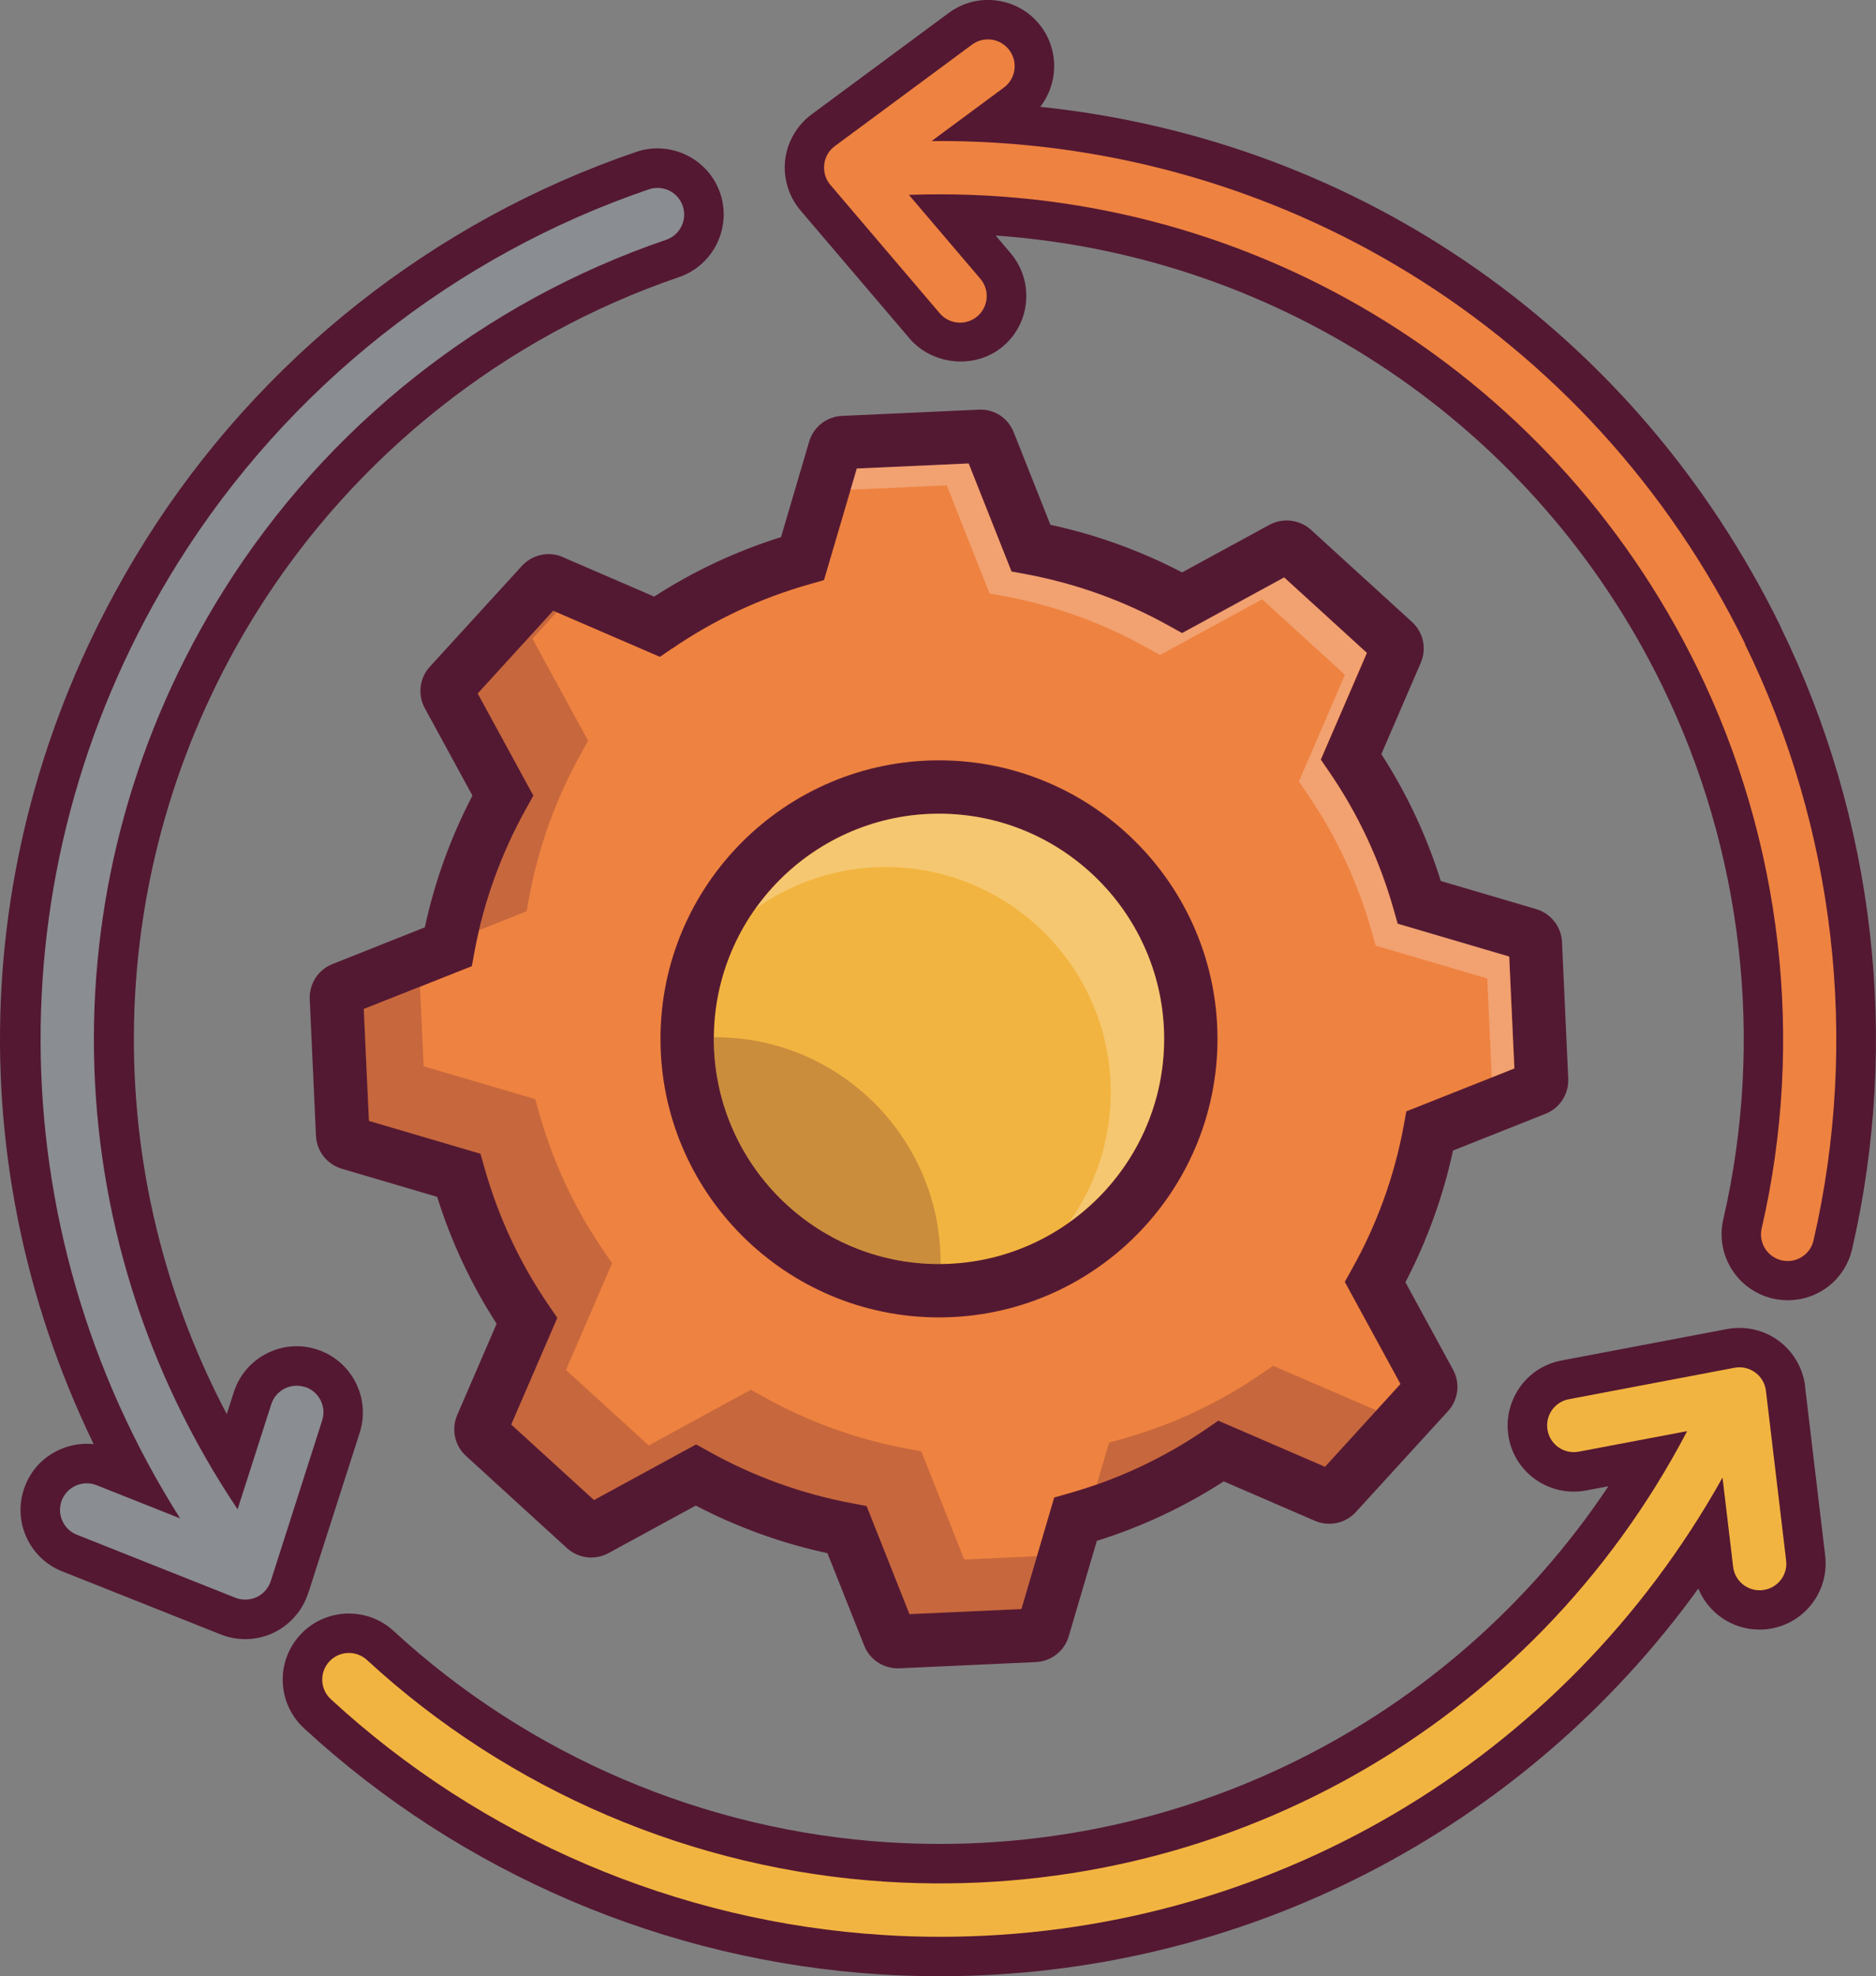 <?xml version="1.0" encoding="UTF-8"?><svg xmlns="http://www.w3.org/2000/svg" viewBox="0 0 162.81 171.48"><rect x="0" y="0" width="162.81" height="171.48" fill="#808080" stroke="none"/><defs><style>.c{fill:#f2b440;}.d{fill:#ee8240;}.e{fill:#8a8d91;}.f,.g{fill:#541932;}.h{fill:#541832;}.i,.g,.j{opacity:.25;}.j{fill:#fff;}</style></defs><g id="a"/><g id="b"><g><g><path class="h" d="M154.53,54.37c-12.48-25.47-36.37-42.18-64.25-45.1,1.54-1.98,1.65-4.83,.09-6.94-.91-1.24-2.25-2.04-3.77-2.27-1.51-.23-3.03,.15-4.26,1.06l-11.91,8.81c-1.27,.94-2.11,2.39-2.29,3.96-.18,1.57,.31,3.17,1.33,4.37l9.49,11.14c.95,1.11,2.38,1.82,3.92,1.95,1.55,.13,3.06-.35,4.17-1.3,1.17-.99,1.88-2.38,2-3.91,.12-1.53-.36-3.01-1.35-4.18l-1.29-1.52c24.8,1.74,46.79,16.49,57.8,38.97,7.04,14.36,8.94,30.84,5.35,46.39-.35,1.49-.09,3.03,.72,4.33,.81,1.3,2.09,2.21,3.6,2.56,.42,.09,.85,.14,1.27,.14,2.69,0,4.99-1.83,5.59-4.45,4.18-18.11,1.97-37.3-6.23-54.02Z"/><path class="h" d="M26.75,138.26l4.47-13.94c.96-3.01-.7-6.25-3.72-7.22-1.46-.47-3.01-.34-4.37,.36-1.36,.7-2.37,1.89-2.84,3.35l-.61,1.9c-11.6-21.99-10.65-48.45,2.64-69.66,8.5-13.55,21.5-23.85,36.6-29,2.99-1.02,4.6-4.29,3.58-7.29-1.02-2.99-4.29-4.59-7.28-3.58C37.62,19.18,22.48,31.17,12.59,46.95-2.48,70.99-4.09,100.1,8.13,125.32c-.97-.1-1.96,.04-2.88,.44-1.41,.61-2.5,1.72-3.06,3.15-.57,1.43-.54,2.99,.06,4.39,.61,1.41,1.73,2.5,3.15,3.06l13.75,5.47c.68,.27,1.4,.41,2.13,.41,.84,0,1.69-.19,2.45-.55,1.43-.68,2.53-1.93,3.01-3.44Z"/><path class="h" d="M156.66,120.29c-.19-1.57-1.03-3.01-2.31-3.95-1.28-.94-2.91-1.3-4.46-1.01l-14.38,2.73c-1.51,.29-2.81,1.14-3.67,2.41-.86,1.27-1.18,2.79-.9,4.3,.28,1.51,1.14,2.81,2.4,3.67,1.27,.86,2.8,1.18,4.3,.9l1.95-.37c-13.79,20.68-37.5,32.48-62.48,30.9-15.96-1-31.22-7.52-42.95-18.34-2.32-2.14-5.96-1.99-8.1,.33-1.04,1.13-1.58,2.59-1.52,4.12,.06,1.53,.72,2.95,1.84,3.99,13.66,12.6,31.42,20.19,50.01,21.36,1.72,.11,3.47,.16,5.21,.16,26.15,0,50.55-12.53,65.79-33.64,.86,2.11,2.93,3.56,5.31,3.56,.24,0,.48-.01,.68-.04,1.52-.18,2.88-.94,3.83-2.15,.95-1.21,1.37-2.71,1.19-4.23l-1.75-14.7Z"/></g><g><path class="f" d="M48.85,48.34c-1.22-.53-2.65-.22-3.55,.76l-8,8.76c-.9,.98-1.07,2.43-.43,3.6l4.13,7.58c-1.88,3.61-3.27,7.44-4.13,11.43l-8.02,3.19c-1.24,.49-2.03,1.72-1.97,3.05l.54,11.85c.06,1.33,.96,2.48,2.24,2.86l8.28,2.44c1.22,3.9,2.95,7.59,5.16,11.01l-3.42,7.92c-.53,1.23-.23,2.65,.76,3.55l8.76,8c.99,.9,2.43,1.07,3.6,.44l7.58-4.13c3.61,1.88,7.44,3.27,11.43,4.13l3.19,8.02c.47,1.2,1.63,1.97,2.9,1.97,.05,0,.1,0,.15,0l11.85-.54c1.33-.06,2.48-.96,2.85-2.24l2.44-8.28c3.9-1.22,7.59-2.95,11.01-5.16l7.91,3.42c1.23,.53,2.66,.23,3.56-.76l8-8.76c.9-.99,1.07-2.44,.43-3.6l-4.13-7.58c1.88-3.61,3.27-7.44,4.13-11.43l8.03-3.19c1.24-.49,2.03-1.72,1.97-3.05l-.54-11.85c-.06-1.33-.96-2.48-2.24-2.86l-8.28-2.44c-1.22-3.9-2.95-7.59-5.16-11.01l3.42-7.92c.53-1.23,.23-2.65-.76-3.55l-8.76-7.99c-.99-.9-2.44-1.07-3.61-.44l-7.58,4.13c-3.61-1.88-7.44-3.27-11.43-4.13l-3.18-8.02c-.49-1.25-1.71-2.05-3.05-1.97l-11.86,.54c-1.33,.06-2.48,.96-2.85,2.24l-2.44,8.28c-3.9,1.22-7.59,2.95-11.01,5.16l-7.92-3.42Z"/><path class="d" d="M58.32,56.29c3.66-2.51,7.68-4.39,11.96-5.6l1.23-.35,2.85-9.68,9.71-.44,3.72,9.38,1.26,.23c4.38,.82,8.56,2.33,12.42,4.49l1.12,.62,8.86-4.83,7.18,6.55-4,9.26,.72,1.05c2.51,3.65,4.39,7.68,5.6,11.96l.35,1.23,9.68,2.85,.45,9.71-9.38,3.72-.23,1.26c-.81,4.37-2.32,8.55-4.49,12.42l-.62,1.12,4.83,8.86-6.55,7.18-9.26-4-1.05,.72c-3.66,2.51-7.68,4.39-11.96,5.6l-1.23,.35-2.85,9.68-9.71,.44-3.72-9.38-1.26-.24c-4.37-.82-8.55-2.33-12.42-4.49l-1.12-.62-8.86,4.83-7.18-6.55,4-9.26-.72-1.05c-2.51-3.65-4.39-7.68-5.6-11.96l-.35-1.23-9.68-2.85-.45-9.71,9.38-3.72,.23-1.26c.82-4.37,2.33-8.55,4.49-12.42l.62-1.12-4.83-8.86,6.55-7.18,9.26,4,1.05-.72Z"/><path class="f" d="M81.49,114.32c13.33,0,24.17-10.84,24.17-24.17s-10.84-24.17-24.17-24.17-24.17,10.84-24.17,24.17,10.84,24.17,24.17,24.17Z"/><path class="c" d="M81.49,70.61c10.77,0,19.54,8.77,19.54,19.54s-8.76,19.54-19.54,19.54-19.54-8.76-19.54-19.54,8.76-19.54,19.54-19.54Z"/><path class="d" d="M151.45,55.87c-13.32-27.19-40.66-43.9-70.6-43.63l6.27-4.64c1.03-.76,1.25-2.21,.48-3.24-.76-1.03-2.21-1.25-3.24-.49l-11.91,8.81c-.52,.38-.85,.96-.92,1.6s.12,1.28,.54,1.77l9.49,11.14c.46,.54,1.11,.81,1.76,.81,.53,0,1.06-.18,1.5-.55,.97-.83,1.09-2.29,.26-3.26l-6.2-7.28c28.94-1.04,55.57,14.83,68.4,41.01,7.38,15.07,9.38,32.35,5.61,48.67-.29,1.25,.49,2.49,1.73,2.78,.18,.04,.35,.06,.52,.06,1.05,0,2.01-.72,2.25-1.8,4-17.35,1.88-35.73-5.96-51.75Z"/><path class="e" d="M26.45,120.36c-1.22-.39-2.52,.28-2.91,1.5l-2.92,9.11c-16.14-24.04-16.69-55.04-1.21-79.74,8.91-14.22,22.55-25.02,38.4-30.42,1.21-.41,1.86-1.73,1.44-2.94-.41-1.21-1.73-1.85-2.94-1.44-16.85,5.74-31.35,17.23-40.83,32.35C-.59,74.43-.39,106.47,15.63,131.76l-7.25-2.88c-1.19-.47-2.53,.11-3.01,1.29-.47,1.19,.11,2.54,1.3,3.01l13.76,5.47c.28,.11,.57,.16,.86,.16,.34,0,.68-.07,.99-.22,.58-.27,1.02-.78,1.22-1.39l4.46-13.94c.39-1.22-.28-2.52-1.5-2.91Z"/><path class="c" d="M153.26,120.69c-.08-.64-.41-1.21-.93-1.59-.52-.38-1.17-.53-1.8-.41l-14.38,2.73c-1.26,.24-2.08,1.45-1.84,2.71,.24,1.26,1.45,2.08,2.71,1.84l9.4-1.78c-13.43,25.65-40.42,40.92-69.51,39.1-16.75-1.05-32.75-7.89-45.06-19.24-.94-.86-2.4-.81-3.27,.13-.87,.94-.81,2.4,.13,3.27,13.09,12.07,30.1,19.34,47.9,20.46,1.67,.11,3.34,.16,4.99,.16,28.29,0,54.1-15.16,67.89-39.85l.92,7.74c.14,1.18,1.14,2.04,2.3,2.04,.09,0,.18,0,.28-.02,1.27-.15,2.18-1.3,2.02-2.57l-1.75-14.7Z"/><g class="i"><path class="f" d="M45.66,70.17c-1.85,3.31-3.19,6.85-4.06,10.54l4.1-1.63,.23-1.26c.82-4.37,2.33-8.55,4.49-12.42l.62-1.12-4.83-8.86,2.09-2.29-.3-.13-6.55,7.18,4.83,8.86-.62,1.12Z"/><path class="f" d="M110.49,118.52l-1.05,.72c-3.66,2.51-7.68,4.39-11.96,5.6l-1.23,.35-1.06,3.61c3.36-1.19,6.55-2.78,9.49-4.8l1.05-.72,9.26,4,4.46-4.89-8.96-3.87Z"/><path class="f" d="M83.68,135.33l-3.72-9.38-1.26-.24c-4.37-.82-8.55-2.33-12.42-4.49l-1.12-.62-8.86,4.83-7.18-6.55,4-9.26-.72-1.05c-2.51-3.65-4.39-7.68-5.6-11.96l-.35-1.23-9.68-2.85-.32-6.89-4.89,1.94,.45,9.71,9.68,2.85,.35,1.23c1.21,4.28,3.1,8.31,5.6,11.96l.72,1.05-4,9.26,7.18,6.55,8.86-4.83,1.12,.62c3.87,2.16,8.05,3.67,12.42,4.49l1.26,.24,3.72,9.38,9.71-.44,1.36-4.61-6.3,.29Z"/></g><path class="j" d="M82.16,42.12l3.72,9.38,1.26,.23c4.38,.82,8.56,2.33,12.42,4.49l1.12,.62,8.86-4.83,7.18,6.55-4,9.26,.72,1.05c2.51,3.65,4.39,7.68,5.6,11.96l.35,1.23,9.68,2.85,.39,8.58,1.96-.78-.45-9.71-9.68-2.85-.35-1.23c-1.21-4.28-3.1-8.31-5.6-11.96l-.72-1.05,4-9.26-7.18-6.55-8.86,4.83-1.12-.62c-3.87-2.16-8.05-3.67-12.42-4.49l-1.26-.23-3.72-9.38-9.71,.44-.54,1.85,8.34-.38Z"/></g><path class="j" d="M81.49,70.61c-6.57,0-12.37,3.27-15.92,8.25,3.19-2.27,7.08-3.62,11.29-3.62,10.77,0,19.54,8.77,19.54,19.54,0,4.21-1.35,8.1-3.62,11.29,4.98-3.54,8.25-9.35,8.25-15.92,0-10.77-8.76-19.54-19.54-19.54Z"/><path class="g" d="M62.09,90.01s-.09,0-.13,0c0,.04,0,.09,0,.13,0,10.77,8.76,19.54,19.54,19.54,.04,0,.09,0,.13,0,0-.04,0-.09,0-.13,0-10.77-8.76-19.54-19.54-19.54Z"/></g></g></svg>